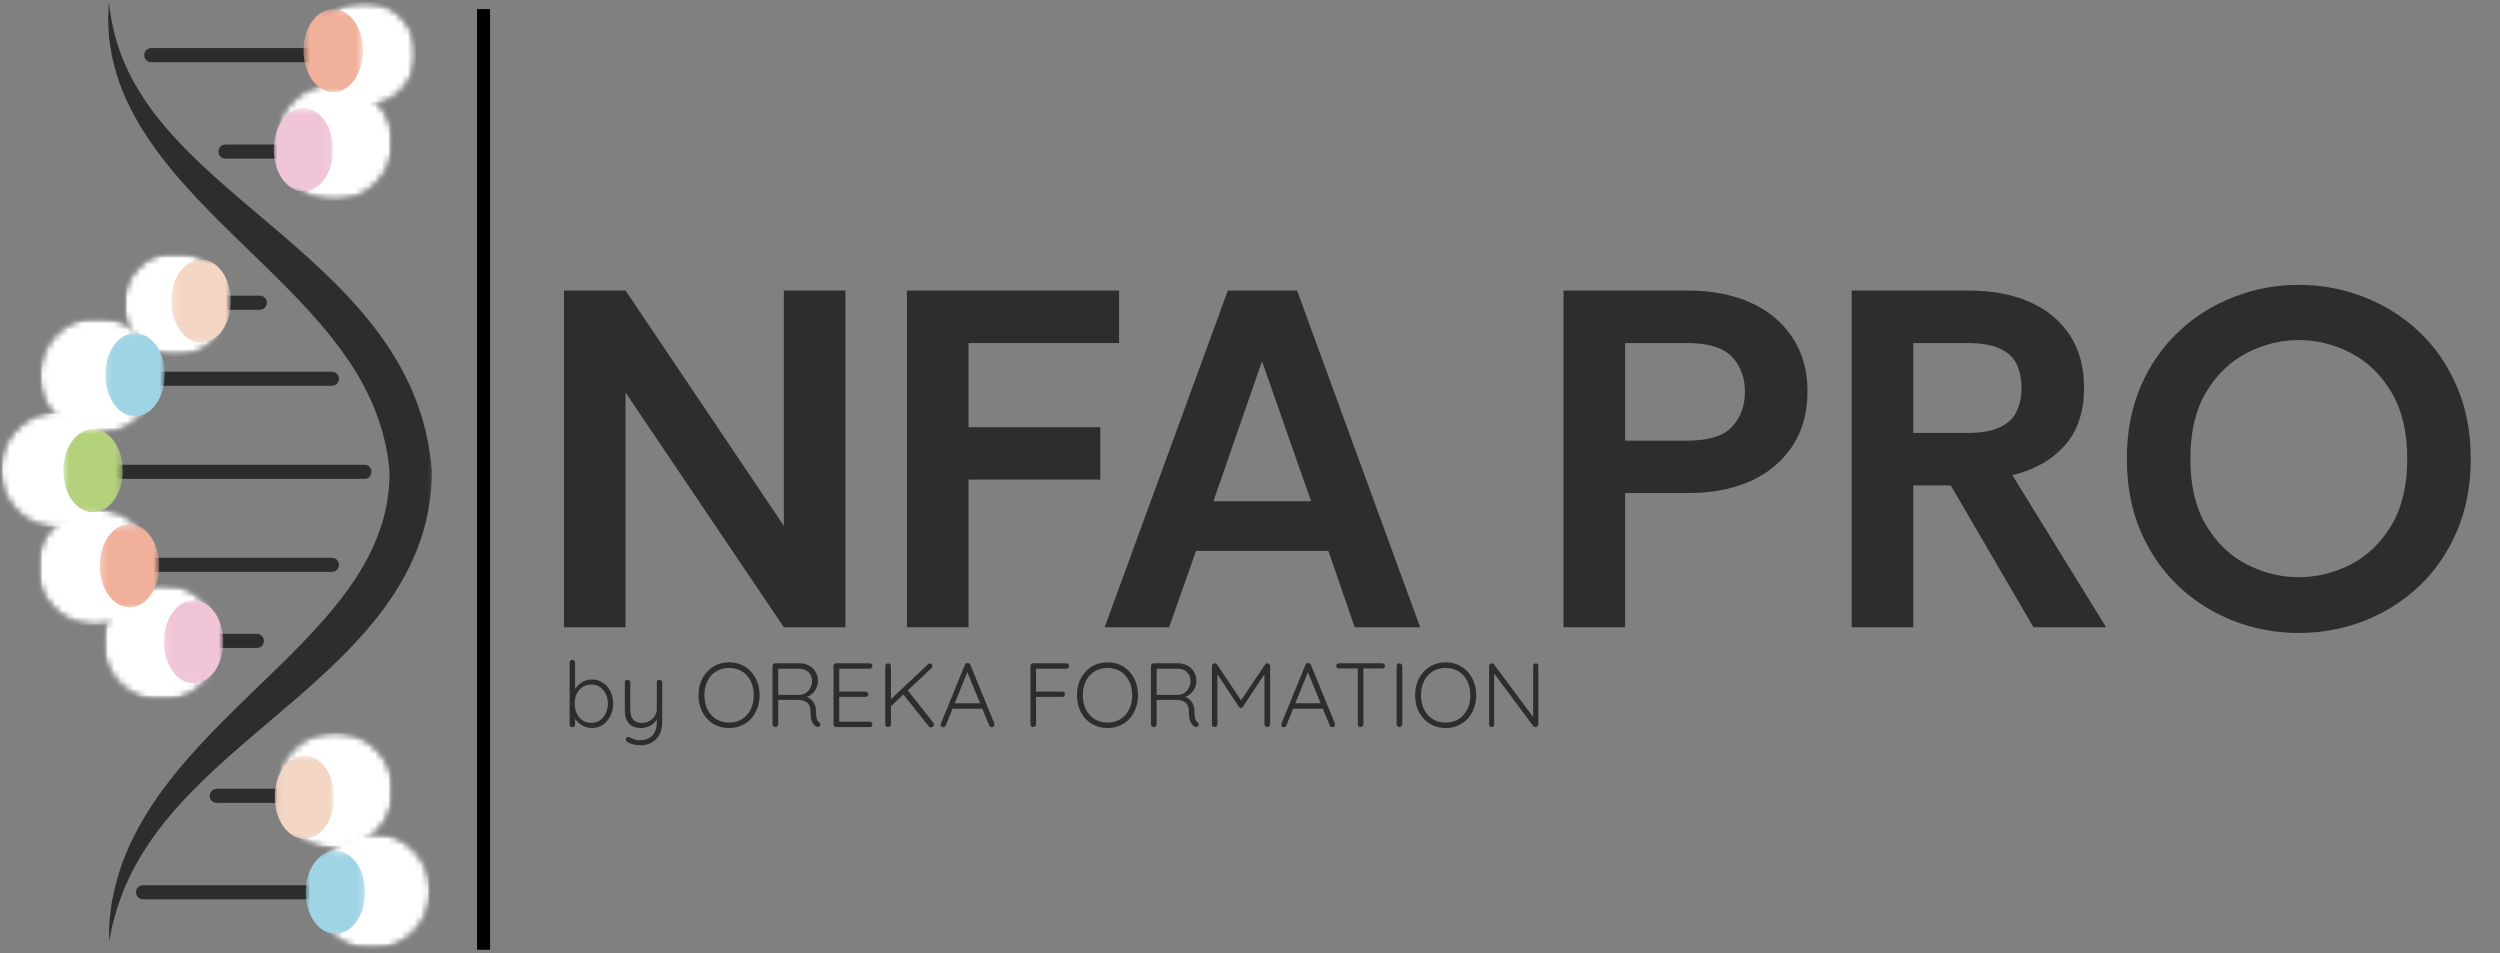 <svg width="383" height="146" viewBox="0 0 383 146" fill="none" xmlns="http://www.w3.org/2000/svg">
<rect x="0" y="0" width="383" height="146" fill="#808080" stroke="none"/>
<mask id="mask0_3_2" style="mask-type:luminance" maskUnits="userSpaceOnUse" x="85" y="97" width="154" height="19">
<path d="M238.667 97H85.333V115.667H238.667V97Z" fill="white"/>
</mask>
<g mask="url(#mask0_3_2)">
<path d="M90.666 104.096C91.291 104.096 91.843 104.258 92.333 104.575C92.833 104.883 93.218 105.315 93.5 105.867C93.791 106.424 93.937 107.065 93.937 107.784C93.937 108.492 93.791 109.133 93.5 109.7C93.218 110.273 92.833 110.721 92.333 111.055C91.843 111.378 91.291 111.534 90.666 111.534C90.343 111.534 90.041 111.482 89.75 111.388C89.458 111.279 89.187 111.138 88.937 110.971C88.698 110.794 88.484 110.591 88.291 110.367C88.109 110.133 87.963 109.878 87.854 109.596L88.104 109.43V110.992C88.104 111.117 88.062 111.221 87.979 111.305C87.906 111.378 87.812 111.409 87.687 111.409C87.562 111.409 87.458 111.378 87.375 111.305C87.302 111.221 87.27 111.117 87.27 110.992V101.492C87.27 101.367 87.302 101.273 87.375 101.2C87.458 101.117 87.562 101.075 87.687 101.075C87.812 101.075 87.906 101.117 87.979 101.2C88.062 101.273 88.104 101.367 88.104 101.492V106.159L87.916 106.055C88 105.763 88.13 105.503 88.312 105.263C88.505 105.029 88.718 104.825 88.958 104.659C89.192 104.482 89.458 104.341 89.75 104.242C90.041 104.148 90.343 104.096 90.666 104.096ZM90.583 104.867C90.083 104.867 89.635 104.992 89.25 105.242C88.875 105.492 88.573 105.841 88.354 106.284C88.145 106.716 88.041 107.216 88.041 107.784C88.041 108.341 88.145 108.846 88.354 109.305C88.573 109.753 88.875 110.107 89.25 110.367C89.635 110.617 90.083 110.742 90.583 110.742C91.083 110.742 91.52 110.617 91.895 110.367C92.27 110.107 92.567 109.753 92.791 109.305C93.01 108.846 93.125 108.341 93.125 107.784C93.125 107.216 93.01 106.716 92.791 106.284C92.567 105.841 92.27 105.492 91.895 105.242C91.52 104.992 91.083 104.867 90.583 104.867Z" fill="#2D2D2D"/>
<path d="M101.036 104.138C101.161 104.138 101.255 104.18 101.328 104.263C101.411 104.346 101.453 104.445 101.453 104.555V110.7C101.453 111.45 101.297 112.081 100.995 112.596C100.703 113.122 100.307 113.518 99.807 113.784C99.307 114.044 98.734 114.18 98.099 114.18C97.693 114.18 97.318 114.128 96.974 114.034C96.641 113.95 96.37 113.836 96.161 113.7C96.047 113.643 95.963 113.565 95.911 113.471C95.854 113.372 95.849 113.273 95.891 113.18C95.932 113.039 96 112.95 96.099 112.909C96.193 112.867 96.297 112.872 96.411 112.93C96.562 113.013 96.786 113.107 97.078 113.221C97.38 113.346 97.724 113.409 98.099 113.409C98.609 113.409 99.057 113.294 99.432 113.075C99.818 112.867 100.109 112.56 100.307 112.159C100.516 111.753 100.62 111.279 100.62 110.721V109.721L100.724 110.055C100.583 110.336 100.38 110.591 100.12 110.825C99.87 111.049 99.578 111.221 99.245 111.346C98.911 111.471 98.562 111.534 98.203 111.534C97.63 111.534 97.161 111.419 96.786 111.2C96.422 110.966 96.151 110.648 95.974 110.242C95.807 109.841 95.724 109.367 95.724 108.825V104.555C95.724 104.445 95.755 104.346 95.828 104.263C95.911 104.18 96.016 104.138 96.141 104.138C96.266 104.138 96.359 104.18 96.432 104.263C96.516 104.346 96.557 104.445 96.557 104.555V108.7C96.557 109.357 96.693 109.862 96.974 110.221C97.266 110.57 97.729 110.742 98.37 110.742C98.771 110.742 99.141 110.654 99.474 110.471C99.807 110.279 100.078 110.029 100.286 109.721C100.505 109.404 100.62 109.065 100.62 108.7V104.555C100.62 104.445 100.651 104.346 100.724 104.263C100.807 104.18 100.911 104.138 101.036 104.138Z" fill="#2D2D2D"/>
<path d="M116.372 106.513C116.372 107.237 116.252 107.904 116.018 108.513C115.794 109.128 115.476 109.659 115.06 110.117C114.643 110.565 114.148 110.909 113.581 111.159C113.008 111.409 112.383 111.534 111.706 111.534C111.023 111.534 110.393 111.409 109.81 111.159C109.237 110.909 108.747 110.565 108.331 110.117C107.914 109.659 107.586 109.128 107.351 108.513C107.127 107.904 107.018 107.237 107.018 106.513C107.018 105.779 107.127 105.107 107.351 104.492C107.586 103.883 107.914 103.357 108.331 102.909C108.747 102.45 109.237 102.096 109.81 101.846C110.393 101.596 111.023 101.471 111.706 101.471C112.383 101.471 113.008 101.596 113.581 101.846C114.148 102.096 114.643 102.45 115.06 102.909C115.476 103.357 115.794 103.883 116.018 104.492C116.252 105.107 116.372 105.779 116.372 106.513ZM115.476 106.513C115.476 105.68 115.315 104.95 114.997 104.325C114.674 103.69 114.232 103.195 113.664 102.846C113.091 102.503 112.44 102.325 111.706 102.325C110.966 102.325 110.31 102.503 109.726 102.846C109.153 103.195 108.711 103.69 108.393 104.325C108.07 104.95 107.914 105.68 107.914 106.513C107.914 107.336 108.07 108.065 108.393 108.7C108.711 109.325 109.153 109.82 109.726 110.18C110.31 110.529 110.966 110.7 111.706 110.7C112.44 110.7 113.091 110.529 113.664 110.18C114.232 109.82 114.674 109.325 114.997 108.7C115.315 108.065 115.476 107.336 115.476 106.513Z" fill="#2D2D2D"/>
<path d="M118.828 111.388C118.688 111.388 118.568 111.346 118.474 111.263C118.391 111.18 118.349 111.086 118.349 110.971V102.034C118.349 101.924 118.391 101.825 118.474 101.742C118.558 101.659 118.651 101.617 118.766 101.617H122.537C123.063 101.617 123.537 101.737 123.953 101.971C124.37 102.195 124.693 102.508 124.933 102.909C125.183 103.299 125.308 103.753 125.308 104.263C125.308 104.669 125.229 105.044 125.078 105.388C124.922 105.737 124.709 106.029 124.433 106.263C124.167 106.503 123.87 106.674 123.537 106.784L123.058 106.638C123.401 106.669 123.724 106.779 124.016 106.971C124.308 107.154 124.542 107.409 124.724 107.742C124.917 108.075 125.016 108.471 125.016 108.93C125.026 109.336 125.047 109.648 125.078 109.867C125.12 110.091 125.167 110.258 125.224 110.367C125.292 110.482 125.375 110.57 125.474 110.638C125.568 110.695 125.63 110.779 125.662 110.888C125.703 110.987 125.693 111.075 125.641 111.159C125.599 111.242 125.542 111.299 125.474 111.325C125.401 111.357 125.328 111.367 125.245 111.367C125.172 111.367 125.104 111.357 125.037 111.325C124.912 111.242 124.776 111.128 124.641 110.971C124.5 110.82 124.38 110.591 124.287 110.284C124.203 109.966 124.162 109.534 124.162 108.992C124.162 108.633 124.104 108.336 123.995 108.096C123.88 107.862 123.729 107.68 123.537 107.555C123.354 107.43 123.151 107.346 122.933 107.305C122.724 107.253 122.521 107.221 122.328 107.221H119.078L119.224 107.013V110.971C119.224 111.086 119.183 111.18 119.099 111.263C119.026 111.346 118.938 111.388 118.828 111.388ZM119.078 106.45H122.578C122.896 106.424 123.193 106.32 123.474 106.138C123.75 105.961 123.974 105.711 124.141 105.388C124.318 105.07 124.412 104.7 124.412 104.284C124.412 103.758 124.229 103.32 123.87 102.971C123.505 102.628 123.042 102.45 122.474 102.45H119.12L119.224 102.242V106.638L119.078 106.45Z" fill="#2D2D2D"/>
<path d="M128.112 101.617H133.237C133.346 101.617 133.445 101.659 133.529 101.742C133.612 101.815 133.654 101.909 133.654 102.034C133.654 102.159 133.612 102.263 133.529 102.346C133.445 102.419 133.346 102.45 133.237 102.45H128.425L128.57 102.2V106.117L128.425 105.95H132.612C132.721 105.95 132.82 105.992 132.904 106.075C132.987 106.159 133.029 106.258 133.029 106.367C133.029 106.492 132.987 106.591 132.904 106.659C132.82 106.732 132.721 106.763 132.612 106.763H128.445L128.57 106.638V110.638L128.508 110.555H133.237C133.346 110.555 133.445 110.607 133.529 110.7C133.612 110.784 133.654 110.883 133.654 110.992C133.654 111.107 133.612 111.2 133.529 111.284C133.445 111.357 133.346 111.388 133.237 111.388H128.112C127.998 111.388 127.904 111.346 127.82 111.263C127.737 111.18 127.695 111.086 127.695 110.971V102.034C127.695 101.924 127.737 101.825 127.82 101.742C127.904 101.659 127.998 101.617 128.112 101.617Z" fill="#2D2D2D"/>
<path d="M142.598 111.45C142.473 111.45 142.369 111.393 142.286 111.284L138.327 106.305L138.973 105.659L142.973 110.7C143.041 110.799 143.077 110.898 143.077 110.992C143.077 111.148 143.02 111.263 142.911 111.346C142.796 111.414 142.692 111.45 142.598 111.45ZM142.452 101.638C142.562 101.638 142.65 101.68 142.723 101.763C142.806 101.846 142.848 101.945 142.848 102.055C142.848 102.169 142.806 102.263 142.723 102.346L136.39 108.284L136.265 107.325L142.14 101.784C142.233 101.69 142.338 101.638 142.452 101.638ZM136.056 111.388C135.916 111.388 135.806 111.346 135.723 111.263C135.65 111.18 135.619 111.075 135.619 110.95V102.055C135.619 101.93 135.661 101.825 135.744 101.742C135.827 101.659 135.931 101.617 136.056 101.617C136.181 101.617 136.286 101.659 136.369 101.742C136.452 101.825 136.494 101.93 136.494 102.055V110.95C136.494 111.075 136.442 111.18 136.348 111.263C136.265 111.346 136.166 111.388 136.056 111.388Z" fill="#2D2D2D"/>
<path d="M148.306 102.7L144.91 111.117C144.868 111.216 144.811 111.294 144.743 111.346C144.686 111.388 144.618 111.409 144.535 111.409C144.394 111.409 144.29 111.378 144.222 111.305C144.165 111.237 144.129 111.148 144.118 111.034C144.118 110.992 144.123 110.94 144.139 110.867L147.826 101.846C147.868 101.753 147.92 101.68 147.993 101.638C148.061 101.596 148.144 101.575 148.243 101.575C148.337 101.575 148.42 101.607 148.493 101.659C148.561 101.7 148.618 101.763 148.66 101.846L152.326 110.825C152.337 110.883 152.347 110.94 152.347 110.992C152.347 111.133 152.306 111.237 152.222 111.305C152.139 111.378 152.04 111.409 151.931 111.409C151.832 111.409 151.748 111.383 151.681 111.325C151.608 111.273 151.561 111.2 151.535 111.117L148.056 102.638L148.306 102.7ZM145.722 108.575L146.076 107.742H150.389L150.556 108.575H145.722Z" fill="#2D2D2D"/>
<path d="M158.306 111.388C158.165 111.388 158.056 111.346 157.973 111.263C157.9 111.18 157.868 111.086 157.868 110.971V102.034C157.868 101.924 157.91 101.825 157.993 101.742C158.077 101.659 158.17 101.617 158.285 101.617H163.368C163.493 101.617 163.587 101.659 163.66 101.742C163.743 101.815 163.785 101.909 163.785 102.034C163.785 102.148 163.743 102.242 163.66 102.325C163.587 102.409 163.493 102.45 163.368 102.45H158.66L158.723 102.367V106.075L158.639 105.95H162.743C162.868 105.95 162.962 105.992 163.035 106.075C163.118 106.148 163.16 106.237 163.16 106.346C163.16 106.471 163.118 106.575 163.035 106.659C162.962 106.732 162.868 106.763 162.743 106.763H158.618L158.723 106.638V110.971C158.723 111.086 158.681 111.18 158.598 111.263C158.514 111.346 158.415 111.388 158.306 111.388Z" fill="#2D2D2D"/>
<path d="M174.347 106.513C174.347 107.237 174.227 107.904 173.992 108.513C173.769 109.128 173.451 109.659 173.034 110.117C172.617 110.565 172.123 110.909 171.555 111.159C170.982 111.409 170.357 111.534 169.68 111.534C168.998 111.534 168.367 111.409 167.784 111.159C167.211 110.909 166.722 110.565 166.305 110.117C165.888 109.659 165.56 109.128 165.326 108.513C165.102 107.904 164.992 107.237 164.992 106.513C164.992 105.779 165.102 105.107 165.326 104.492C165.56 103.883 165.888 103.357 166.305 102.909C166.722 102.45 167.211 102.096 167.784 101.846C168.367 101.596 168.998 101.471 169.68 101.471C170.357 101.471 170.982 101.596 171.555 101.846C172.123 102.096 172.617 102.45 173.034 102.909C173.451 103.357 173.769 103.883 173.992 104.492C174.227 105.107 174.347 105.779 174.347 106.513ZM173.451 106.513C173.451 105.68 173.289 104.95 172.972 104.325C172.649 103.69 172.206 103.195 171.638 102.846C171.065 102.503 170.414 102.325 169.68 102.325C168.94 102.325 168.284 102.503 167.701 102.846C167.128 103.195 166.685 103.69 166.367 104.325C166.045 104.95 165.888 105.68 165.888 106.513C165.888 107.336 166.045 108.065 166.367 108.7C166.685 109.325 167.128 109.82 167.701 110.18C168.284 110.529 168.94 110.7 169.68 110.7C170.414 110.7 171.065 110.529 171.638 110.18C172.206 109.82 172.649 109.325 172.972 108.7C173.289 108.065 173.451 107.336 173.451 106.513Z" fill="#2D2D2D"/>
<path d="M176.803 111.388C176.662 111.388 176.542 111.346 176.449 111.263C176.365 111.18 176.324 111.086 176.324 110.971V102.034C176.324 101.924 176.365 101.825 176.449 101.742C176.532 101.659 176.626 101.617 176.74 101.617H180.511C181.037 101.617 181.511 101.737 181.928 101.971C182.345 102.195 182.667 102.508 182.907 102.909C183.157 103.299 183.282 103.753 183.282 104.263C183.282 104.669 183.204 105.044 183.053 105.388C182.897 105.737 182.683 106.029 182.407 106.263C182.141 106.503 181.845 106.674 181.511 106.784L181.032 106.638C181.376 106.669 181.699 106.779 181.99 106.971C182.282 107.154 182.516 107.409 182.699 107.742C182.891 108.075 182.99 108.471 182.99 108.93C183.001 109.336 183.022 109.648 183.053 109.867C183.095 110.091 183.141 110.258 183.199 110.367C183.266 110.482 183.35 110.57 183.449 110.638C183.542 110.695 183.605 110.779 183.636 110.888C183.678 110.987 183.667 111.075 183.615 111.159C183.574 111.242 183.516 111.299 183.449 111.325C183.376 111.357 183.303 111.367 183.22 111.367C183.147 111.367 183.079 111.357 183.011 111.325C182.886 111.242 182.751 111.128 182.615 110.971C182.475 110.82 182.355 110.591 182.261 110.284C182.178 109.966 182.136 109.534 182.136 108.992C182.136 108.633 182.079 108.336 181.97 108.096C181.855 107.862 181.704 107.68 181.511 107.555C181.329 107.43 181.126 107.346 180.907 107.305C180.699 107.253 180.496 107.221 180.303 107.221H177.053L177.199 107.013V110.971C177.199 111.086 177.157 111.18 177.074 111.263C177.001 111.346 176.912 111.388 176.803 111.388ZM177.053 106.45H180.553C180.871 106.424 181.167 106.32 181.449 106.138C181.725 105.961 181.949 105.711 182.115 105.388C182.292 105.07 182.386 104.7 182.386 104.284C182.386 103.758 182.204 103.32 181.845 102.971C181.48 102.628 181.016 102.45 180.449 102.45H177.095L177.199 102.242V106.638L177.053 106.45Z" fill="#2D2D2D"/>
<path d="M186.087 101.617C186.154 101.617 186.222 101.633 186.295 101.659C186.363 101.69 186.42 101.737 186.462 101.805L190.316 107.575L189.941 107.555L193.816 101.805C193.91 101.669 194.035 101.607 194.191 101.617C194.3 101.617 194.389 101.659 194.462 101.742C194.545 101.815 194.587 101.909 194.587 102.034V110.971C194.587 111.086 194.545 111.18 194.462 111.263C194.378 111.346 194.274 111.388 194.149 111.388C194.024 111.388 193.92 111.346 193.837 111.263C193.753 111.18 193.712 111.086 193.712 110.971V102.888L193.962 102.909L190.42 108.263C190.389 108.32 190.347 108.367 190.295 108.409C190.238 108.44 190.175 108.445 190.107 108.43C190.035 108.445 189.972 108.44 189.92 108.409C189.863 108.367 189.816 108.32 189.774 108.263L186.232 102.867L186.503 102.68V110.971C186.503 111.086 186.462 111.18 186.378 111.263C186.295 111.346 186.191 111.388 186.066 111.388C185.951 111.388 185.857 111.346 185.774 111.263C185.701 111.18 185.67 111.086 185.67 110.971V102.034C185.67 101.924 185.701 101.825 185.774 101.742C185.857 101.659 185.962 101.617 186.087 101.617Z" fill="#2D2D2D"/>
<path d="M200.477 102.7L197.081 111.117C197.04 111.216 196.982 111.294 196.915 111.346C196.857 111.388 196.79 111.409 196.706 111.409C196.566 111.409 196.461 111.378 196.394 111.305C196.336 111.237 196.3 111.148 196.29 111.034C196.29 110.992 196.295 110.94 196.31 110.867L199.998 101.846C200.04 101.753 200.092 101.68 200.165 101.638C200.232 101.596 200.316 101.575 200.415 101.575C200.508 101.575 200.592 101.607 200.665 101.659C200.732 101.7 200.79 101.763 200.831 101.846L204.498 110.825C204.508 110.883 204.519 110.94 204.519 110.992C204.519 111.133 204.477 111.237 204.394 111.305C204.31 111.378 204.211 111.409 204.102 111.409C204.003 111.409 203.92 111.383 203.852 111.325C203.779 111.273 203.732 111.2 203.706 111.117L200.227 102.638L200.477 102.7ZM197.894 108.575L198.248 107.742H202.56L202.727 108.575H197.894Z" fill="#2D2D2D"/>
<path d="M208.43 111.388C208.305 111.388 208.201 111.346 208.117 111.263C208.045 111.18 208.013 111.086 208.013 110.971V102.075H208.867V110.971C208.867 111.086 208.826 111.18 208.742 111.263C208.659 111.346 208.555 111.388 208.43 111.388ZM205.117 102.409C205.003 102.409 204.909 102.378 204.826 102.305C204.742 102.221 204.701 102.128 204.701 102.013C204.701 101.904 204.742 101.815 204.826 101.742C204.909 101.659 205.003 101.617 205.117 101.617H211.763C211.873 101.617 211.972 101.659 212.055 101.742C212.138 101.815 212.18 101.904 212.18 102.013C212.18 102.138 212.138 102.237 212.055 102.305C211.972 102.378 211.873 102.409 211.763 102.409H205.117Z" fill="#2D2D2D"/>
<path d="M214.835 110.95C214.835 111.075 214.783 111.18 214.689 111.263C214.605 111.346 214.507 111.388 214.397 111.388C214.257 111.388 214.147 111.346 214.064 111.263C213.991 111.18 213.96 111.075 213.96 110.95V102.055C213.96 101.93 214.001 101.825 214.085 101.742C214.168 101.659 214.272 101.617 214.397 101.617C214.507 101.617 214.605 101.659 214.689 101.742C214.783 101.825 214.835 101.93 214.835 102.055V110.95Z" fill="#2D2D2D"/>
<path d="M226.155 106.513C226.155 107.237 226.036 107.904 225.801 108.513C225.577 109.128 225.26 109.659 224.843 110.117C224.426 110.565 223.931 110.909 223.364 111.159C222.791 111.409 222.166 111.534 221.489 111.534C220.806 111.534 220.176 111.409 219.593 111.159C219.02 110.909 218.53 110.565 218.114 110.117C217.697 109.659 217.369 109.128 217.135 108.513C216.911 107.904 216.801 107.237 216.801 106.513C216.801 105.779 216.911 105.107 217.135 104.492C217.369 103.883 217.697 103.357 218.114 102.909C218.53 102.45 219.02 102.096 219.593 101.846C220.176 101.596 220.806 101.471 221.489 101.471C222.166 101.471 222.791 101.596 223.364 101.846C223.931 102.096 224.426 102.45 224.843 102.909C225.26 103.357 225.577 103.883 225.801 104.492C226.036 105.107 226.155 105.779 226.155 106.513ZM225.26 106.513C225.26 105.68 225.098 104.95 224.78 104.325C224.457 103.69 224.015 103.195 223.447 102.846C222.874 102.503 222.223 102.325 221.489 102.325C220.749 102.325 220.093 102.503 219.51 102.846C218.937 103.195 218.494 103.69 218.176 104.325C217.853 104.95 217.697 105.68 217.697 106.513C217.697 107.336 217.853 108.065 218.176 108.7C218.494 109.325 218.937 109.82 219.51 110.18C220.093 110.529 220.749 110.7 221.489 110.7C222.223 110.7 222.874 110.529 223.447 110.18C224.015 109.82 224.457 109.325 224.78 108.7C225.098 108.065 225.26 107.336 225.26 106.513Z" fill="#2D2D2D"/>
<path d="M235.278 101.617C235.403 101.617 235.497 101.659 235.57 101.742C235.638 101.815 235.674 101.904 235.674 102.013V110.95C235.674 111.091 235.622 111.2 235.528 111.284C235.445 111.357 235.346 111.388 235.237 111.388C235.179 111.388 235.117 111.383 235.049 111.367C234.992 111.341 234.945 111.299 234.903 111.242L228.674 102.867L228.903 102.742V111.013C228.903 111.112 228.867 111.2 228.799 111.284C228.726 111.357 228.638 111.388 228.528 111.388C228.403 111.388 228.304 111.357 228.237 111.284C228.164 111.2 228.132 111.112 228.132 111.013V102.034C228.132 101.898 228.174 101.794 228.257 101.721C228.341 101.654 228.429 101.617 228.528 101.617C228.58 101.617 228.643 101.633 228.716 101.659C228.784 101.674 228.83 101.711 228.862 101.763L235.028 110.055L234.882 110.305V102.013C234.882 101.904 234.924 101.815 235.007 101.742C235.091 101.659 235.179 101.617 235.278 101.617Z" fill="#2D2D2D"/>
</g>
<path d="M74.078 145.505V1.391" stroke="black" stroke-width="2"/>
<mask id="mask1_3_2" style="mask-type:luminance" maskUnits="userSpaceOnUse" x="81" y="22" width="302" height="99">
<path d="M382.667 22.333H81.333V121H382.667V22.333Z" fill="white"/>
</mask>
<g mask="url(#mask1_3_2)">
<path d="M86.398 96.096V44.513H95.835L120.085 80.554V44.513H129.523V96.096H120.085L95.835 60.138V96.096H86.398Z" fill="#2D2D2D"/>
<path d="M138.941 96.096V44.513H171.441V52.554H148.378V65.45H168.566V73.471H148.378V96.096H138.941Z" fill="#2D2D2D"/>
<path d="M169.232 96.096L188.107 44.513H198.712L217.566 96.096H207.545L203.503 84.388H183.232L179.107 96.096H169.232ZM185.899 76.783H200.857L193.337 55.346L185.899 76.783Z" fill="#2D2D2D"/>
<path d="M239.532 96.096V44.513H258.615C262.209 44.513 265.37 45.117 268.094 46.325C270.813 47.523 272.959 49.278 274.532 51.596C276.115 53.903 276.907 56.7 276.907 59.992C276.907 63.283 276.115 66.096 274.532 68.429C272.959 70.763 270.813 72.533 268.094 73.742C265.37 74.94 262.209 75.533 258.615 75.533H248.969V96.096H239.532ZM248.969 67.513H258.407C261.698 67.513 264.001 66.815 265.323 65.408C266.657 64.007 267.323 62.2 267.323 59.992C267.323 57.825 266.657 56.049 265.323 54.658C264.001 53.257 261.698 52.554 258.407 52.554H248.969V67.513Z" fill="#2D2D2D"/>
<path d="M283.674 96.096V44.513H301.591C305.174 44.513 308.278 45.091 310.903 46.242C313.538 47.398 315.596 49.086 317.07 51.304C318.538 53.513 319.278 56.216 319.278 59.408C319.278 63.091 318.288 66.033 316.32 68.242C314.361 70.45 311.684 71.971 308.299 72.804L322.653 96.096H311.528L298.861 74.367H293.111V96.096H283.674ZM293.111 66.325H301.361C303.57 66.325 305.278 66.023 306.486 65.408C307.695 64.799 308.528 63.981 308.986 62.95C309.455 61.908 309.695 60.731 309.695 59.408C309.695 58.075 309.455 56.898 308.986 55.867C308.528 54.841 307.695 54.033 306.486 53.45C305.278 52.856 303.57 52.554 301.361 52.554H293.111V66.325Z" fill="#2D2D2D"/>
<path d="M352.146 96.971C348.698 96.971 345.396 96.356 342.23 95.138C339.063 93.919 336.25 92.153 333.792 89.846C331.334 87.528 329.386 84.721 327.959 81.429C326.542 78.138 325.834 74.429 325.834 70.304C325.834 66.179 326.542 62.471 327.959 59.179C329.386 55.888 331.334 53.091 333.792 50.783C336.25 48.481 339.063 46.716 342.23 45.492C345.396 44.257 348.698 43.638 352.146 43.638C355.631 43.638 358.959 44.257 362.125 45.492C365.292 46.716 368.105 48.481 370.563 50.783C373.021 53.091 374.959 55.888 376.375 59.179C377.802 62.471 378.521 66.179 378.521 70.304C378.521 74.429 377.802 78.138 376.375 81.429C374.959 84.721 373.021 87.528 370.563 89.846C368.105 92.153 365.292 93.919 362.125 95.138C358.959 96.356 355.631 96.971 352.146 96.971ZM352.146 88.429C354.896 88.429 357.547 87.783 360.105 86.492C362.657 85.19 364.74 83.19 366.355 80.492C367.98 77.783 368.792 74.388 368.792 70.304C368.792 66.179 367.98 62.773 366.355 60.075C364.74 57.367 362.657 55.361 360.105 54.054C357.547 52.752 354.896 52.096 352.146 52.096C349.438 52.096 346.802 52.752 344.25 54.054C341.693 55.361 339.605 57.367 337.98 60.075C336.365 62.773 335.563 66.179 335.563 70.304C335.563 74.388 336.365 77.783 337.98 80.492C339.605 83.19 341.693 85.19 344.25 86.492C346.802 87.783 349.438 88.429 352.146 88.429Z" fill="#2D2D2D"/>
</g>
<mask id="mask2_3_2" style="mask-type:luminance" maskUnits="userSpaceOnUse" x="16" y="0" width="51" height="145">
<path d="M16 0.224H66.651V144.224H16V0.224Z" fill="white"/>
</mask>
<g mask="url(#mask2_3_2)">
<path d="M16.682 144.333C16.698 143.411 16.719 142.49 16.745 141.557C16.812 140.63 16.943 139.708 17.042 138.776C17.177 137.854 17.411 136.948 17.594 136.021C17.802 135.104 18.109 134.214 18.365 133.307C19.536 129.708 21.318 126.318 23.406 123.161C27.625 116.844 33.021 111.531 38.286 106.411C43.557 101.286 48.885 96.328 53 90.74C55.042 87.948 56.776 85.021 57.927 81.917C59.109 78.812 59.698 75.604 59.677 72.281L59.688 72.51C59.24 65.818 56.552 59.495 52.458 53.891C48.396 48.24 43.156 43.234 37.896 38.12C35.255 35.568 32.594 32.979 30.036 30.25C27.479 27.516 25.026 24.635 22.891 21.5C20.766 18.365 18.958 14.958 17.854 11.328C17.578 10.417 17.38 9.49 17.146 8.583C16.974 7.651 16.844 6.719 16.703 5.797L16.557 3C16.588 2.068 16.635 1.141 16.682 0.224C17.036 3.901 17.99 7.448 19.531 10.682C21.073 13.917 23.104 16.87 25.427 19.573C30.083 25 35.714 29.578 41.318 34.349C44.125 36.729 46.948 39.156 49.667 41.76C52.396 44.354 55.016 47.146 57.391 50.219C59.76 53.286 61.823 56.693 63.37 60.38C64.911 64.12 65.838 68.01 66.146 72.047C66.151 72.12 66.156 72.193 66.156 72.26V72.276C66.151 76.333 65.385 80.438 63.891 84.203C62.396 87.969 60.292 91.391 57.885 94.448C55.479 97.5 52.818 100.255 50.068 102.818C47.328 105.396 44.495 107.792 41.698 110.172C36.104 114.922 30.552 119.568 25.948 125.057C23.646 127.792 21.625 130.76 20.021 133.979C19.661 134.797 19.24 135.604 18.911 136.448C18.609 137.292 18.266 138.135 17.995 139C17.75 139.875 17.469 140.745 17.245 141.635C17.068 142.526 16.88 143.427 16.682 144.333Z" fill="#2D2D2D"/>
</g>
<path d="M54.422 130.099C53.667 130.099 52.938 130.234 52.234 130.51C51.536 130.786 50.906 131.177 50.349 131.688C49.797 132.198 49.354 132.792 49.021 133.469C48.693 134.151 48.495 134.865 48.432 135.615H21.917C21.62 135.615 21.37 135.719 21.156 135.932C20.948 136.141 20.844 136.396 20.844 136.693C20.844 136.99 20.948 137.245 21.156 137.458C21.37 137.667 21.62 137.771 21.917 137.776H48.641C48.849 138.495 49.177 139.151 49.63 139.75C50.083 140.344 50.63 140.839 51.271 141.229C51.906 141.625 52.594 141.891 53.328 142.026C54.068 142.161 54.802 142.156 55.536 142.021C56.276 141.88 56.958 141.615 57.594 141.219C58.234 140.823 58.776 140.323 59.224 139.729C59.677 139.13 60.005 138.469 60.208 137.75C60.411 137.026 60.479 136.297 60.406 135.547C60.339 134.802 60.135 134.094 59.802 133.427C59.469 132.755 59.026 132.167 58.469 131.661C57.917 131.161 57.292 130.771 56.594 130.5C55.896 130.229 55.172 130.099 54.422 130.099Z" fill="#2D2D2D"/>
<path d="M49.182 17.208C48.479 17.208 47.797 17.328 47.135 17.573C46.474 17.812 45.875 18.156 45.333 18.609C44.797 19.057 44.349 19.589 43.995 20.193C43.641 20.802 43.396 21.453 43.271 22.146H34.542C34.245 22.146 33.99 22.25 33.781 22.458C33.568 22.672 33.464 22.927 33.464 23.224C33.464 23.521 33.568 23.776 33.781 23.99C33.99 24.198 34.245 24.302 34.542 24.302H43.271C43.406 25.057 43.682 25.76 44.089 26.412C44.495 27.057 45.005 27.609 45.62 28.068C46.24 28.521 46.917 28.844 47.656 29.037C48.401 29.234 49.151 29.287 49.911 29.193C50.672 29.099 51.385 28.87 52.062 28.505C52.734 28.141 53.318 27.662 53.807 27.073C54.297 26.484 54.661 25.828 54.901 25.099C55.141 24.37 55.234 23.625 55.188 22.859C55.141 22.094 54.958 21.365 54.63 20.672C54.307 19.979 53.865 19.37 53.307 18.844C52.75 18.318 52.115 17.912 51.401 17.63C50.688 17.349 49.948 17.208 49.182 17.208Z" fill="#2D2D2D"/>
<path d="M27.594 52.391C28.297 52.391 28.979 52.271 29.641 52.031C30.302 51.792 30.901 51.443 31.443 50.995C31.979 50.542 32.427 50.016 32.781 49.406C33.135 48.797 33.38 48.146 33.505 47.458H39.802C40.099 47.458 40.354 47.349 40.568 47.141C40.776 46.927 40.885 46.672 40.885 46.375C40.885 46.078 40.776 45.823 40.568 45.615C40.354 45.401 40.099 45.297 39.802 45.297H33.505C33.365 44.542 33.094 43.839 32.688 43.193C32.281 42.542 31.771 41.99 31.156 41.536C30.537 41.083 29.859 40.755 29.115 40.562C28.375 40.37 27.625 40.318 26.865 40.406C26.104 40.5 25.385 40.729 24.713 41.099C24.042 41.464 23.458 41.943 22.969 42.531C22.479 43.12 22.115 43.776 21.875 44.505C21.635 45.229 21.542 45.979 21.588 46.745C21.63 47.505 21.818 48.234 22.146 48.932C22.469 49.625 22.912 50.234 23.469 50.76C24.026 51.281 24.662 51.688 25.375 51.969C26.088 52.25 26.823 52.391 27.594 52.391Z" fill="#2D2D2D"/>
<path d="M17.521 64.047C18.224 64.042 18.906 63.922 19.568 63.682C20.229 63.443 20.833 63.099 21.37 62.646C21.912 62.193 22.359 61.667 22.713 61.057C23.068 60.453 23.307 59.802 23.438 59.109H50.849C51.151 59.109 51.401 59.005 51.615 58.792C51.823 58.583 51.932 58.328 51.932 58.031C51.932 57.729 51.823 57.474 51.615 57.266C51.401 57.057 51.151 56.948 50.849 56.948H23.438C23.297 56.198 23.026 55.495 22.62 54.844C22.213 54.193 21.703 53.641 21.083 53.188C20.469 52.734 19.792 52.411 19.047 52.214C18.307 52.021 17.557 51.969 16.797 52.062C16.037 52.156 15.318 52.385 14.646 52.75C13.974 53.115 13.391 53.594 12.901 54.182C12.412 54.771 12.047 55.427 11.807 56.156C11.568 56.885 11.469 57.63 11.516 58.396C11.562 59.161 11.75 59.891 12.073 60.583C12.401 61.276 12.844 61.885 13.401 62.411C13.958 62.938 14.594 63.339 15.307 63.625C16.016 63.906 16.755 64.047 17.521 64.047Z" fill="#2D2D2D"/>
<mask id="mask3_3_2" style="mask-type:luminance" maskUnits="userSpaceOnUse" x="5" y="65" width="53" height="14">
<path d="M5.651 65H57.333V78.333H5.651V65Z" fill="white"/>
</mask>
<g mask="url(#mask3_3_2)">
<path d="M17.599 73.359H55.865C56.161 73.359 56.417 73.255 56.63 73.042C56.839 72.833 56.943 72.578 56.943 72.281C56.943 71.979 56.839 71.729 56.63 71.516C56.417 71.307 56.161 71.198 55.865 71.198H17.599C17.51 70.708 17.359 70.24 17.156 69.787C16.948 69.333 16.693 68.912 16.38 68.526C16.068 68.135 15.719 67.792 15.323 67.49C14.927 67.188 14.5 66.943 14.042 66.745C13.583 66.552 13.109 66.417 12.62 66.339C12.125 66.26 11.635 66.245 11.135 66.287C10.641 66.333 10.161 66.438 9.693 66.604C9.219 66.766 8.781 66.984 8.365 67.26C7.948 67.531 7.573 67.854 7.24 68.224C6.901 68.589 6.615 68.99 6.38 69.427C6.146 69.87 5.969 70.328 5.844 70.812C5.724 71.292 5.661 71.781 5.661 72.281C5.661 72.776 5.724 73.266 5.844 73.75C5.969 74.229 6.146 74.693 6.38 75.13C6.615 75.568 6.901 75.969 7.24 76.339C7.573 76.703 7.948 77.026 8.365 77.302C8.781 77.573 9.219 77.792 9.693 77.958C10.161 78.12 10.641 78.229 11.135 78.271C11.635 78.318 12.125 78.302 12.62 78.224C13.109 78.146 13.583 78.01 14.042 77.812C14.5 77.62 14.927 77.37 15.323 77.068C15.719 76.766 16.068 76.422 16.38 76.037C16.693 75.646 16.948 75.224 17.156 74.771C17.359 74.318 17.51 73.849 17.599 73.359Z" fill="#2D2D2D"/>
</g>
<path d="M23.438 87.609H50.849C51.151 87.609 51.401 87.505 51.615 87.292C51.823 87.083 51.932 86.828 51.932 86.531C51.932 86.234 51.823 85.979 51.615 85.766C51.401 85.557 51.151 85.448 50.849 85.448H23.438C23.349 84.964 23.198 84.49 22.995 84.037C22.787 83.583 22.531 83.167 22.219 82.776C21.906 82.385 21.557 82.042 21.162 81.74C20.766 81.443 20.338 81.193 19.88 80.995C19.422 80.802 18.948 80.667 18.458 80.589C17.963 80.51 17.469 80.495 16.974 80.537C16.479 80.583 16 80.688 15.531 80.854C15.057 81.016 14.62 81.234 14.203 81.51C13.787 81.787 13.412 82.104 13.078 82.474C12.74 82.839 12.458 83.245 12.219 83.682C11.984 84.12 11.807 84.578 11.682 85.062C11.562 85.542 11.5 86.031 11.5 86.531C11.5 87.026 11.562 87.516 11.682 88C11.807 88.479 11.984 88.943 12.219 89.38C12.458 89.818 12.74 90.219 13.078 90.589C13.412 90.953 13.787 91.276 14.203 91.552C14.62 91.823 15.057 92.042 15.531 92.208C16 92.37 16.479 92.474 16.974 92.521C17.469 92.568 17.963 92.552 18.458 92.474C18.948 92.396 19.422 92.26 19.88 92.062C20.338 91.87 20.766 91.62 21.162 91.318C21.557 91.016 21.906 90.672 22.219 90.287C22.531 89.896 22.787 89.474 22.995 89.021C23.198 88.568 23.349 88.099 23.438 87.609Z" fill="#2D2D2D"/>
<path d="M23.193 9.526H48.505C48.594 10.016 48.745 10.484 48.948 10.938C49.156 11.391 49.411 11.812 49.724 12.203C50.031 12.589 50.385 12.932 50.781 13.234C51.177 13.537 51.604 13.787 52.062 13.979C52.521 14.177 52.995 14.312 53.484 14.391C53.979 14.469 54.469 14.484 54.969 14.438C55.464 14.396 55.943 14.287 56.411 14.125C56.88 13.958 57.323 13.74 57.74 13.469C58.156 13.193 58.531 12.87 58.865 12.505C59.203 12.135 59.484 11.734 59.724 11.297C59.958 10.859 60.135 10.401 60.26 9.917C60.38 9.432 60.443 8.943 60.443 8.448C60.443 7.948 60.38 7.458 60.26 6.979C60.135 6.495 59.958 6.036 59.724 5.599C59.484 5.156 59.203 4.755 58.865 4.391C58.531 4.021 58.156 3.703 57.74 3.427C57.323 3.151 56.885 2.932 56.411 2.771C55.943 2.604 55.464 2.5 54.969 2.453C54.469 2.411 53.979 2.427 53.484 2.505C52.995 2.583 52.521 2.719 52.062 2.911C51.604 3.109 51.177 3.354 50.781 3.656C50.385 3.958 50.031 4.302 49.724 4.693C49.411 5.078 49.156 5.5 48.948 5.953C48.745 6.406 48.594 6.88 48.505 7.365H23.193C22.891 7.359 22.63 7.464 22.417 7.672C22.198 7.885 22.088 8.146 22.088 8.448C22.088 8.75 22.198 9.005 22.417 9.219C22.63 9.432 22.891 9.531 23.193 9.526Z" fill="#2D2D2D"/>
<path d="M33.208 122.995H43.406C43.542 123.474 43.74 123.927 43.99 124.359C44.24 124.786 44.536 125.182 44.885 125.536C45.229 125.891 45.615 126.198 46.042 126.458C46.464 126.719 46.911 126.927 47.385 127.073C47.859 127.224 48.349 127.313 48.844 127.339C49.339 127.37 49.833 127.333 50.318 127.24C50.807 127.146 51.276 126.995 51.729 126.786C52.177 126.578 52.599 126.313 52.984 126C53.37 125.688 53.708 125.333 54.005 124.932C54.302 124.536 54.547 124.104 54.74 123.646C54.932 123.188 55.062 122.714 55.135 122.219C55.208 121.729 55.224 121.234 55.172 120.74C55.125 120.245 55.016 119.766 54.849 119.297C54.677 118.828 54.458 118.391 54.177 117.979C53.901 117.563 53.578 117.193 53.208 116.859C52.839 116.526 52.432 116.245 51.995 116.016C51.552 115.781 51.094 115.609 50.609 115.49C50.125 115.37 49.635 115.318 49.141 115.318C48.641 115.323 48.151 115.385 47.672 115.51C47.193 115.641 46.734 115.823 46.297 116.057C45.859 116.297 45.458 116.589 45.094 116.927C44.729 117.26 44.411 117.641 44.146 118.057C43.875 118.474 43.656 118.917 43.495 119.391C43.333 119.859 43.234 120.344 43.193 120.839H33.208C32.911 120.839 32.656 120.943 32.443 121.151C32.234 121.365 32.125 121.62 32.125 121.917C32.125 122.214 32.234 122.469 32.443 122.682C32.656 122.891 32.911 122.995 33.208 122.995Z" fill="#2D2D2D"/>
<path d="M39.318 99.26C39.625 99.271 39.885 99.167 40.099 98.953C40.318 98.745 40.427 98.484 40.427 98.182C40.427 97.88 40.318 97.62 40.099 97.412C39.885 97.198 39.625 97.094 39.318 97.104H33.505C33.417 96.615 33.271 96.141 33.062 95.688C32.859 95.24 32.599 94.818 32.286 94.427C31.979 94.042 31.625 93.693 31.229 93.396C30.833 93.094 30.406 92.844 29.948 92.651C29.49 92.453 29.016 92.318 28.526 92.24C28.036 92.162 27.542 92.146 27.047 92.193C26.552 92.234 26.068 92.339 25.599 92.505C25.13 92.667 24.688 92.891 24.271 93.162C23.854 93.438 23.479 93.755 23.146 94.125C22.812 94.49 22.526 94.896 22.286 95.333C22.052 95.771 21.875 96.229 21.755 96.714C21.63 97.198 21.573 97.688 21.573 98.182C21.573 98.682 21.63 99.172 21.755 99.651C21.875 100.135 22.052 100.594 22.286 101.031C22.526 101.469 22.812 101.875 23.146 102.24C23.479 102.609 23.854 102.927 24.271 103.203C24.688 103.479 25.13 103.698 25.599 103.859C26.068 104.026 26.552 104.13 27.047 104.177C27.542 104.219 28.036 104.203 28.526 104.125C29.016 104.047 29.49 103.911 29.948 103.719C30.406 103.521 30.833 103.271 31.229 102.974C31.625 102.672 31.979 102.328 32.286 101.938C32.599 101.547 32.859 101.13 33.062 100.677C33.271 100.224 33.417 99.75 33.505 99.26H39.318Z" fill="#2D2D2D"/>
<mask id="mask4_3_2" style="mask-type:luminance" maskUnits="userSpaceOnUse" x="47" y="0" width="17" height="17">
<path d="M47.75 0.224H63.802V16.276H47.75V0.224Z" fill="white"/>
</mask>
<g mask="url(#mask4_3_2)">
<mask id="mask5_3_2" style="mask-type:luminance" maskUnits="userSpaceOnUse" x="47" y="0" width="17" height="17">
<path d="M55.776 0.224C51.344 0.224 47.75 3.818 47.75 8.25C47.75 12.682 51.344 16.276 55.776 16.276C60.208 16.276 63.802 12.682 63.802 8.25C63.802 3.818 60.208 0.224 55.776 0.224Z" fill="white"/>
</mask>
<g mask="url(#mask5_3_2)">
<mask id="mask6_3_2" style="mask-type:luminance" maskUnits="userSpaceOnUse" x="46" y="-1" width="18" height="18">
<path d="M64 -0.333H46.667V17H64V-0.333Z" fill="white"/>
</mask>
<g mask="url(#mask6_3_2)">
<mask id="mask7_3_2" style="mask-type:luminance" maskUnits="userSpaceOnUse" x="47" y="0" width="17" height="17">
<path d="M47.75 0.224H63.802V16.276H47.75V0.224Z" fill="white"/>
</mask>
<g mask="url(#mask7_3_2)">
<mask id="mask8_3_2" style="mask-type:luminance" maskUnits="userSpaceOnUse" x="47" y="0" width="17" height="17">
<path d="M55.776 0.224C51.344 0.224 47.75 3.818 47.75 8.25C47.75 12.682 51.344 16.276 55.776 16.276C60.208 16.276 63.802 12.682 63.802 8.25C63.802 3.818 60.208 0.224 55.776 0.224Z" fill="white"/>
</mask>
<g mask="url(#mask8_3_2)">
<path d="M47.75 0.224H63.802V16.276H47.75V0.224Z" fill="white"/>
</g>
</g>
</g>
</g>
</g>
<mask id="mask9_3_2" style="mask-type:luminance" maskUnits="userSpaceOnUse" x="42" y="12" width="19" height="19">
<path d="M42.24 12.812H60.234V30.807H42.24V12.812Z" fill="white"/>
</mask>
<g mask="url(#mask9_3_2)">
<mask id="mask10_3_2" style="mask-type:luminance" maskUnits="userSpaceOnUse" x="42" y="12" width="19" height="19">
<path d="M51.24 12.812C46.266 12.812 42.24 16.838 42.24 21.807C42.24 26.781 46.266 30.807 51.24 30.807C56.208 30.807 60.234 26.781 60.234 21.807C60.234 16.838 56.208 12.812 51.24 12.812Z" fill="white"/>
</mask>
<g mask="url(#mask10_3_2)">
<mask id="mask11_3_2" style="mask-type:luminance" maskUnits="userSpaceOnUse" x="41" y="11" width="21" height="21">
<path d="M61.333 11.667H41.333V31.667H61.333V11.667Z" fill="white"/>
</mask>
<g mask="url(#mask11_3_2)">
<mask id="mask12_3_2" style="mask-type:luminance" maskUnits="userSpaceOnUse" x="42" y="12" width="19" height="19">
<path d="M42.24 12.812H60.234V30.807H42.24V12.812Z" fill="white"/>
</mask>
<g mask="url(#mask12_3_2)">
<mask id="mask13_3_2" style="mask-type:luminance" maskUnits="userSpaceOnUse" x="42" y="12" width="19" height="19">
<path d="M51.24 12.812C46.266 12.812 42.24 16.838 42.24 21.807C42.24 26.781 46.266 30.807 51.24 30.807C56.208 30.807 60.234 26.781 60.234 21.807C60.234 16.838 56.208 12.812 51.24 12.812Z" fill="white"/>
</mask>
<g mask="url(#mask13_3_2)">
<path d="M42.24 12.812H60.234V30.807H42.24V12.812Z" fill="white"/>
</g>
</g>
</g>
</g>
</g>
<mask id="mask14_3_2" style="mask-type:luminance" maskUnits="userSpaceOnUse" x="18" y="38" width="17" height="17">
<path d="M18.891 38.578H34.943V54.63H18.891V38.578Z" fill="white"/>
</mask>
<g mask="url(#mask14_3_2)">
<mask id="mask15_3_2" style="mask-type:luminance" maskUnits="userSpaceOnUse" x="18" y="38" width="17" height="17">
<path d="M26.917 38.578C22.484 38.578 18.891 42.172 18.891 46.604C18.891 51.036 22.484 54.63 26.917 54.63C31.349 54.63 34.943 51.036 34.943 46.604C34.943 42.172 31.349 38.578 26.917 38.578Z" fill="white"/>
</mask>
<g mask="url(#mask15_3_2)">
<mask id="mask16_3_2" style="mask-type:luminance" maskUnits="userSpaceOnUse" x="18" y="38" width="18" height="18">
<path d="M36 38.333H18.667V55.667H36V38.333Z" fill="white"/>
</mask>
<g mask="url(#mask16_3_2)">
<mask id="mask17_3_2" style="mask-type:luminance" maskUnits="userSpaceOnUse" x="18" y="38" width="17" height="17">
<path d="M18.891 38.578H34.943V54.63H18.891V38.578Z" fill="white"/>
</mask>
<g mask="url(#mask17_3_2)">
<mask id="mask18_3_2" style="mask-type:luminance" maskUnits="userSpaceOnUse" x="18" y="38" width="17" height="17">
<path d="M26.917 38.578C22.484 38.578 18.891 42.172 18.891 46.604C18.891 51.036 22.484 54.63 26.917 54.63C31.349 54.63 34.943 51.036 34.943 46.604C34.943 42.172 31.349 38.578 26.917 38.578Z" fill="white"/>
</mask>
<g mask="url(#mask18_3_2)">
<path d="M18.891 38.578H34.943V54.63H18.891V38.578Z" fill="white"/>
</g>
</g>
</g>
</g>
</g>
<mask id="mask19_3_2" style="mask-type:luminance" maskUnits="userSpaceOnUse" x="6" y="48" width="18" height="19">
<path d="M6 48.547H23.995V66.547H6V48.547Z" fill="white"/>
</mask>
<g mask="url(#mask19_3_2)">
<mask id="mask20_3_2" style="mask-type:luminance" maskUnits="userSpaceOnUse" x="6" y="48" width="18" height="19">
<path d="M15 48.547C10.026 48.547 6 52.578 6 57.547C6 62.516 10.026 66.547 15 66.547C19.969 66.547 23.995 62.516 23.995 57.547C23.995 52.578 19.969 48.547 15 48.547Z" fill="white"/>
</mask>
<g mask="url(#mask20_3_2)">
<mask id="mask21_3_2" style="mask-type:luminance" maskUnits="userSpaceOnUse" x="5" y="47" width="19" height="21">
<path d="M24 47.667H5.333V67.667H24V47.667Z" fill="white"/>
</mask>
<g mask="url(#mask21_3_2)">
<mask id="mask22_3_2" style="mask-type:luminance" maskUnits="userSpaceOnUse" x="6" y="48" width="18" height="19">
<path d="M6 48.547H23.995V66.547H6V48.547Z" fill="white"/>
</mask>
<g mask="url(#mask22_3_2)">
<mask id="mask23_3_2" style="mask-type:luminance" maskUnits="userSpaceOnUse" x="6" y="48" width="18" height="19">
<path d="M15 48.547C10.026 48.547 6 52.578 6 57.547C6 62.516 10.026 66.547 15 66.547C19.969 66.547 23.995 62.516 23.995 57.547C23.995 52.578 19.969 48.547 15 48.547Z" fill="white"/>
</mask>
<g mask="url(#mask23_3_2)">
<path d="M6 48.547H23.995V66.547H6V48.547Z" fill="white"/>
</g>
</g>
</g>
</g>
</g>
<mask id="mask24_3_2" style="mask-type:luminance" maskUnits="userSpaceOnUse" x="0" y="62" width="18" height="19">
<path d="M0 62.979H17.995V80.974H0V62.979Z" fill="white"/>
</mask>
<g mask="url(#mask24_3_2)">
<mask id="mask25_3_2" style="mask-type:luminance" maskUnits="userSpaceOnUse" x="0" y="62" width="18" height="19">
<path d="M9 62.979C4.031 62.979 0 67.01 0 71.979C0 76.948 4.031 80.974 9 80.974C13.969 80.974 17.995 76.948 17.995 71.979C17.995 67.01 13.969 62.979 9 62.979Z" fill="white"/>
</mask>
<g mask="url(#mask25_3_2)">
<mask id="mask26_3_2" style="mask-type:luminance" maskUnits="userSpaceOnUse" x="0" y="62" width="19" height="19">
<path d="M18.667 62.333H0V81H18.667V62.333Z" fill="white"/>
</mask>
<g mask="url(#mask26_3_2)">
<mask id="mask27_3_2" style="mask-type:luminance" maskUnits="userSpaceOnUse" x="0" y="62" width="18" height="19">
<path d="M0 62.979H17.995V80.974H0V62.979Z" fill="white"/>
</mask>
<g mask="url(#mask27_3_2)">
<mask id="mask28_3_2" style="mask-type:luminance" maskUnits="userSpaceOnUse" x="0" y="62" width="18" height="19">
<path d="M9 62.979C4.031 62.979 0 67.01 0 71.979C0 76.948 4.031 80.974 9 80.974C13.969 80.974 17.995 76.948 17.995 71.979C17.995 67.01 13.969 62.979 9 62.979Z" fill="white"/>
</mask>
<g mask="url(#mask28_3_2)">
<path d="M0 62.979H17.995V80.974H0V62.979Z" fill="white"/>
</g>
</g>
</g>
</g>
</g>
<mask id="mask29_3_2" style="mask-type:luminance" maskUnits="userSpaceOnUse" x="5" y="77" width="19" height="19">
<path d="M5.677 77.896H23.672V95.891H5.677V77.896Z" fill="white"/>
</mask>
<g mask="url(#mask29_3_2)">
<mask id="mask30_3_2" style="mask-type:luminance" maskUnits="userSpaceOnUse" x="5" y="77" width="19" height="19">
<path d="M14.672 77.896C9.703 77.896 5.677 81.922 5.677 86.896C5.677 91.865 9.703 95.891 14.672 95.891C19.641 95.891 23.672 91.865 23.672 86.896C23.672 81.922 19.641 77.896 14.672 77.896Z" fill="white"/>
</mask>
<g mask="url(#mask30_3_2)">
<mask id="mask31_3_2" style="mask-type:luminance" maskUnits="userSpaceOnUse" x="5" y="77" width="19" height="20">
<path d="M24 77H5.333V97H24V77Z" fill="white"/>
</mask>
<g mask="url(#mask31_3_2)">
<mask id="mask32_3_2" style="mask-type:luminance" maskUnits="userSpaceOnUse" x="5" y="77" width="19" height="19">
<path d="M5.677 77.896H23.672V95.891H5.677V77.896Z" fill="white"/>
</mask>
<g mask="url(#mask32_3_2)">
<mask id="mask33_3_2" style="mask-type:luminance" maskUnits="userSpaceOnUse" x="5" y="77" width="19" height="19">
<path d="M14.672 77.896C9.703 77.896 5.677 81.922 5.677 86.896C5.677 91.865 9.703 95.891 14.672 95.891C19.641 95.891 23.672 91.865 23.672 86.896C23.672 81.922 19.641 77.896 14.672 77.896Z" fill="white"/>
</mask>
<g mask="url(#mask33_3_2)">
<path d="M5.677 77.896H23.672V95.891H5.677V77.896Z" fill="white"/>
</g>
</g>
</g>
</g>
</g>
<mask id="mask34_3_2" style="mask-type:luminance" maskUnits="userSpaceOnUse" x="15" y="89" width="19" height="19">
<path d="M15.729 89.406H33.724V107.406H15.729V89.406Z" fill="white"/>
</mask>
<g mask="url(#mask34_3_2)">
<mask id="mask35_3_2" style="mask-type:luminance" maskUnits="userSpaceOnUse" x="15" y="89" width="19" height="19">
<path d="M24.724 89.406C19.755 89.406 15.729 93.438 15.729 98.406C15.729 103.375 19.755 107.406 24.724 107.406C29.698 107.406 33.724 103.375 33.724 98.406C33.724 93.438 29.698 89.406 24.724 89.406Z" fill="white"/>
</mask>
<g mask="url(#mask35_3_2)">
<mask id="mask36_3_2" style="mask-type:luminance" maskUnits="userSpaceOnUse" x="14" y="89" width="21" height="19">
<path d="M34.667 89H14.667V107.667H34.667V89Z" fill="white"/>
</mask>
<g mask="url(#mask36_3_2)">
<mask id="mask37_3_2" style="mask-type:luminance" maskUnits="userSpaceOnUse" x="15" y="89" width="19" height="19">
<path d="M15.729 89.406H33.724V107.406H15.729V89.406Z" fill="white"/>
</mask>
<g mask="url(#mask37_3_2)">
<mask id="mask38_3_2" style="mask-type:luminance" maskUnits="userSpaceOnUse" x="15" y="89" width="19" height="19">
<path d="M24.724 89.406C19.755 89.406 15.729 93.438 15.729 98.406C15.729 103.375 19.755 107.406 24.724 107.406C29.698 107.406 33.724 103.375 33.724 98.406C33.724 93.438 29.698 89.406 24.724 89.406Z" fill="white"/>
</mask>
<g mask="url(#mask38_3_2)">
<path d="M15.729 89.406H33.724V107.406H15.729V89.406Z" fill="white"/>
</g>
</g>
</g>
</g>
</g>
<mask id="mask39_3_2" style="mask-type:luminance" maskUnits="userSpaceOnUse" x="42" y="112" width="19" height="19">
<path d="M42.318 112.104H60.312V130.104H42.318V112.104Z" fill="white"/>
</mask>
<g mask="url(#mask39_3_2)">
<mask id="mask40_3_2" style="mask-type:luminance" maskUnits="userSpaceOnUse" x="42" y="112" width="19" height="19">
<path d="M51.318 112.104C46.344 112.104 42.318 116.135 42.318 121.104C42.318 126.073 46.344 130.104 51.318 130.104C56.286 130.104 60.312 126.073 60.312 121.104C60.312 116.135 56.286 112.104 51.318 112.104Z" fill="white"/>
</mask>
<g mask="url(#mask40_3_2)">
<mask id="mask41_3_2" style="mask-type:luminance" maskUnits="userSpaceOnUse" x="41" y="111" width="21" height="20">
<path d="M61.333 111.667H41.333V130.333H61.333V111.667Z" fill="white"/>
</mask>
<g mask="url(#mask41_3_2)">
<mask id="mask42_3_2" style="mask-type:luminance" maskUnits="userSpaceOnUse" x="42" y="112" width="19" height="19">
<path d="M42.318 112.104H60.312V130.104H42.318V112.104Z" fill="white"/>
</mask>
<g mask="url(#mask42_3_2)">
<mask id="mask43_3_2" style="mask-type:luminance" maskUnits="userSpaceOnUse" x="42" y="112" width="19" height="19">
<path d="M51.318 112.104C46.344 112.104 42.318 116.135 42.318 121.104C42.318 126.073 46.344 130.104 51.318 130.104C56.286 130.104 60.312 126.073 60.312 121.104C60.312 116.135 56.286 112.104 51.318 112.104Z" fill="white"/>
</mask>
<g mask="url(#mask43_3_2)">
<path d="M42.318 112.104H60.312V130.104H42.318V112.104Z" fill="white"/>
</g>
</g>
</g>
</g>
</g>
<mask id="mask44_3_2" style="mask-type:luminance" maskUnits="userSpaceOnUse" x="47" y="127" width="19" height="19">
<path d="M47.99 127.51H65.99V145.505H47.99V127.51Z" fill="white"/>
</mask>
<g mask="url(#mask44_3_2)">
<mask id="mask45_3_2" style="mask-type:luminance" maskUnits="userSpaceOnUse" x="47" y="127" width="19" height="19">
<path d="M56.99 127.51C52.021 127.51 47.99 131.536 47.99 136.505C47.99 141.479 52.021 145.505 56.99 145.505C61.958 145.505 65.99 141.479 65.99 136.505C65.99 131.536 61.958 127.51 56.99 127.51Z" fill="white"/>
</mask>
<g mask="url(#mask45_3_2)">
<mask id="mask46_3_2" style="mask-type:luminance" maskUnits="userSpaceOnUse" x="46" y="126" width="21" height="21">
<path d="M66.667 126.333H46.667V146.333H66.667V126.333Z" fill="white"/>
</mask>
<g mask="url(#mask46_3_2)">
<mask id="mask47_3_2" style="mask-type:luminance" maskUnits="userSpaceOnUse" x="47" y="127" width="19" height="19">
<path d="M47.99 127.51H65.99V145.505H47.99V127.51Z" fill="white"/>
</mask>
<g mask="url(#mask47_3_2)">
<mask id="mask48_3_2" style="mask-type:luminance" maskUnits="userSpaceOnUse" x="47" y="127" width="19" height="19">
<path d="M56.99 127.51C52.021 127.51 47.99 131.536 47.99 136.505C47.99 141.479 52.021 145.505 56.99 145.505C61.958 145.505 65.99 141.479 65.99 136.505C65.99 131.536 61.958 127.51 56.99 127.51Z" fill="white"/>
</mask>
<g mask="url(#mask48_3_2)">
<path d="M47.99 127.51H65.99V145.505H47.99V127.51Z" fill="white"/>
</g>
</g>
</g>
</g>
</g>
<mask id="mask49_3_2" style="mask-type:luminance" maskUnits="userSpaceOnUse" x="46" y="1" width="10" height="14">
<path d="M46.49 1.391H55.49V14.333H46.49V1.391Z" fill="white"/>
</mask>
<g mask="url(#mask49_3_2)">
<path d="M55.609 7.76C55.609 8.177 55.578 8.589 55.521 9C55.464 9.411 55.375 9.807 55.26 10.193C55.146 10.583 55.005 10.948 54.839 11.297C54.672 11.646 54.484 11.963 54.271 12.26C54.062 12.557 53.833 12.818 53.583 13.052C53.333 13.287 53.073 13.479 52.797 13.641C52.521 13.802 52.234 13.922 51.943 14.005C51.646 14.083 51.349 14.125 51.052 14.125C50.75 14.125 50.453 14.083 50.161 14.005C49.87 13.922 49.583 13.802 49.307 13.641C49.031 13.479 48.771 13.287 48.521 13.052C48.271 12.818 48.042 12.557 47.828 12.26C47.62 11.963 47.427 11.646 47.26 11.297C47.094 10.948 46.958 10.583 46.844 10.193C46.729 9.807 46.641 9.411 46.583 9C46.526 8.589 46.495 8.177 46.495 7.76C46.495 7.339 46.526 6.927 46.583 6.516C46.641 6.104 46.729 5.708 46.844 5.323C46.958 4.938 47.094 4.568 47.26 4.219C47.427 3.875 47.62 3.552 47.828 3.255C48.042 2.958 48.271 2.698 48.521 2.464C48.771 2.234 49.031 2.036 49.307 1.875C49.583 1.714 49.87 1.594 50.161 1.516C50.453 1.432 50.75 1.391 51.052 1.391C51.349 1.391 51.646 1.432 51.943 1.516C52.234 1.594 52.521 1.714 52.797 1.875C53.073 2.036 53.333 2.234 53.583 2.464C53.833 2.698 54.062 2.958 54.271 3.255C54.484 3.552 54.672 3.875 54.839 4.219C55.005 4.568 55.146 4.938 55.26 5.323C55.375 5.708 55.464 6.104 55.521 6.516C55.578 6.927 55.609 7.339 55.609 7.76Z" fill="#F1B09A"/>
</g>
<mask id="mask50_3_2" style="mask-type:luminance" maskUnits="userSpaceOnUse" x="41" y="16" width="10" height="14">
<path d="M41.922 16.562H50.922V29.562H41.922V16.562Z" fill="white"/>
</mask>
<g mask="url(#mask50_3_2)">
<path d="M51.042 22.932C51.042 23.349 51.016 23.766 50.958 24.172C50.896 24.583 50.812 24.984 50.698 25.37C50.583 25.755 50.443 26.12 50.276 26.469C50.109 26.818 49.922 27.141 49.708 27.432C49.495 27.729 49.266 27.995 49.021 28.224C48.771 28.458 48.505 28.656 48.229 28.812C47.953 28.974 47.667 29.094 47.375 29.177C47.083 29.26 46.786 29.297 46.484 29.297C46.188 29.297 45.891 29.26 45.599 29.177C45.302 29.094 45.021 28.974 44.745 28.812C44.469 28.656 44.203 28.458 43.953 28.224C43.708 27.995 43.474 27.729 43.266 27.432C43.052 27.141 42.865 26.818 42.698 26.469C42.531 26.12 42.391 25.755 42.276 25.37C42.161 24.984 42.078 24.583 42.016 24.172C41.958 23.766 41.932 23.349 41.932 22.932C41.932 22.516 41.958 22.099 42.016 21.688C42.078 21.281 42.161 20.88 42.276 20.495C42.391 20.109 42.531 19.74 42.698 19.396C42.865 19.047 43.052 18.724 43.266 18.427C43.474 18.135 43.708 17.87 43.953 17.635C44.203 17.406 44.469 17.208 44.745 17.047C45.021 16.891 45.302 16.771 45.599 16.688C45.891 16.604 46.188 16.562 46.484 16.562C46.786 16.562 47.083 16.604 47.375 16.688C47.667 16.771 47.953 16.891 48.229 17.047C48.505 17.208 48.771 17.406 49.021 17.635C49.266 17.87 49.495 18.135 49.708 18.427C49.922 18.724 50.109 19.047 50.276 19.396C50.443 19.74 50.583 20.109 50.698 20.495C50.812 20.88 50.896 21.281 50.958 21.688C51.016 22.099 51.042 22.516 51.042 22.932Z" fill="#F0C5D8"/>
</g>
<mask id="mask51_3_2" style="mask-type:luminance" maskUnits="userSpaceOnUse" x="26" y="39" width="10" height="14">
<path d="M26.245 39.755H35.245V52.755H26.245V39.755Z" fill="white"/>
</mask>
<g mask="url(#mask51_3_2)">
<path d="M35.365 46.12C35.365 46.542 35.339 46.953 35.276 47.365C35.219 47.776 35.135 48.172 35.021 48.557C34.906 48.943 34.766 49.312 34.599 49.661C34.432 50.005 34.245 50.328 34.031 50.625C33.818 50.922 33.589 51.182 33.339 51.417C33.094 51.646 32.828 51.844 32.552 52.005C32.276 52.167 31.99 52.286 31.698 52.365C31.406 52.448 31.109 52.49 30.807 52.49C30.51 52.49 30.213 52.448 29.922 52.365C29.625 52.286 29.344 52.167 29.068 52.005C28.787 51.844 28.526 51.646 28.276 51.417C28.026 51.182 27.797 50.922 27.588 50.625C27.375 50.328 27.188 50.005 27.021 49.661C26.854 49.312 26.713 48.943 26.599 48.557C26.484 48.172 26.396 47.776 26.338 47.365C26.281 46.953 26.25 46.542 26.25 46.12C26.25 45.703 26.281 45.292 26.338 44.88C26.396 44.469 26.484 44.073 26.599 43.688C26.713 43.297 26.854 42.932 27.021 42.583C27.188 42.234 27.375 41.917 27.588 41.62C27.797 41.323 28.026 41.062 28.276 40.828C28.526 40.594 28.787 40.401 29.068 40.24C29.344 40.078 29.625 39.958 29.922 39.875C30.213 39.797 30.51 39.755 30.807 39.755C31.109 39.755 31.406 39.797 31.698 39.875C31.99 39.958 32.276 40.078 32.552 40.24C32.828 40.401 33.094 40.594 33.339 40.828C33.589 41.062 33.818 41.323 34.031 41.62C34.245 41.917 34.432 42.234 34.599 42.583C34.766 42.932 34.906 43.297 35.021 43.688C35.135 44.073 35.219 44.469 35.276 44.88C35.339 45.292 35.365 45.703 35.365 46.12Z" fill="#F3D6C4"/>
</g>
<mask id="mask52_3_2" style="mask-type:luminance" maskUnits="userSpaceOnUse" x="16" y="51" width="10" height="14">
<path d="M16.13 51.036H25.13V64.037H16.13V51.036Z" fill="white"/>
</mask>
<g mask="url(#mask52_3_2)">
<path d="M25.25 57.401C25.25 57.823 25.219 58.234 25.161 58.646C25.104 59.057 25.016 59.453 24.901 59.839C24.786 60.224 24.646 60.594 24.479 60.943C24.312 61.286 24.125 61.609 23.911 61.906C23.703 62.203 23.469 62.464 23.224 62.698C22.974 62.927 22.713 63.125 22.432 63.286C22.156 63.448 21.875 63.568 21.578 63.646C21.286 63.729 20.99 63.771 20.693 63.771C20.391 63.771 20.094 63.729 19.802 63.646C19.51 63.568 19.224 63.448 18.948 63.286C18.672 63.125 18.406 62.927 18.161 62.698C17.911 62.464 17.682 62.203 17.469 61.906C17.255 61.609 17.068 61.286 16.901 60.943C16.734 60.594 16.594 60.224 16.479 59.839C16.365 59.453 16.281 59.057 16.224 58.646C16.161 58.234 16.135 57.823 16.135 57.401C16.135 56.984 16.161 56.573 16.224 56.161C16.281 55.75 16.365 55.354 16.479 54.969C16.594 54.578 16.734 54.214 16.901 53.865C17.068 53.516 17.255 53.198 17.469 52.901C17.682 52.604 17.911 52.344 18.161 52.109C18.406 51.875 18.672 51.682 18.948 51.521C19.224 51.359 19.51 51.24 19.802 51.156C20.094 51.078 20.391 51.036 20.693 51.036C20.99 51.036 21.286 51.078 21.578 51.156C21.875 51.24 22.156 51.359 22.432 51.521C22.713 51.682 22.974 51.875 23.224 52.109C23.469 52.344 23.703 52.604 23.911 52.901C24.125 53.198 24.312 53.516 24.479 53.865C24.646 54.214 24.786 54.578 24.901 54.969C25.016 55.354 25.104 55.75 25.161 56.161C25.219 56.573 25.25 56.984 25.25 57.401Z" fill="#9FD4E4"/>
</g>
<mask id="mask53_3_2" style="mask-type:luminance" maskUnits="userSpaceOnUse" x="9" y="65" width="10" height="14">
<path d="M9.688 65.745H18.688V78.745H9.688V65.745Z" fill="white"/>
</mask>
<g mask="url(#mask53_3_2)">
<path d="M18.807 72.109C18.807 72.526 18.781 72.943 18.719 73.354C18.661 73.76 18.578 74.162 18.463 74.547C18.349 74.932 18.208 75.302 18.042 75.646C17.875 75.995 17.688 76.318 17.474 76.615C17.26 76.906 17.031 77.172 16.781 77.406C16.536 77.635 16.271 77.833 15.995 77.995C15.719 78.151 15.432 78.271 15.141 78.354C14.849 78.438 14.552 78.479 14.25 78.479C13.953 78.479 13.656 78.438 13.365 78.354C13.068 78.271 12.786 78.151 12.51 77.995C12.234 77.833 11.969 77.635 11.719 77.406C11.474 77.172 11.24 76.906 11.031 76.615C10.818 76.318 10.63 75.995 10.463 75.646C10.297 75.302 10.156 74.932 10.042 74.547C9.927 74.162 9.844 73.76 9.781 73.354C9.724 72.943 9.698 72.526 9.698 72.109C9.698 71.693 9.724 71.276 9.781 70.87C9.844 70.458 9.927 70.057 10.042 69.672C10.156 69.287 10.297 68.922 10.463 68.573C10.63 68.224 10.818 67.901 11.031 67.609C11.24 67.312 11.474 67.047 11.719 66.818C11.969 66.583 12.234 66.385 12.51 66.229C12.786 66.068 13.068 65.948 13.365 65.865C13.656 65.781 13.953 65.745 14.25 65.745C14.552 65.745 14.849 65.781 15.141 65.865C15.432 65.948 15.719 66.068 15.995 66.229C16.271 66.385 16.536 66.583 16.781 66.818C17.031 67.047 17.26 67.312 17.474 67.609C17.688 67.901 17.875 68.224 18.042 68.573C18.208 68.922 18.349 69.287 18.463 69.672C18.578 70.057 18.661 70.458 18.719 70.87C18.781 71.276 18.807 71.693 18.807 72.109Z" fill="#B4D27C"/>
</g>
<mask id="mask54_3_2" style="mask-type:luminance" maskUnits="userSpaceOnUse" x="15" y="80" width="10" height="14">
<path d="M15.281 80.307H24.281V93.307H15.281V80.307Z" fill="white"/>
</mask>
<g mask="url(#mask54_3_2)">
<path d="M24.401 86.672C24.401 87.088 24.37 87.505 24.312 87.917C24.255 88.323 24.167 88.724 24.052 89.109C23.938 89.495 23.797 89.859 23.635 90.208C23.469 90.557 23.276 90.88 23.068 91.172C22.854 91.469 22.625 91.734 22.375 91.969C22.125 92.198 21.865 92.396 21.589 92.552C21.312 92.713 21.026 92.833 20.734 92.917C20.438 93 20.146 93.042 19.844 93.042C19.547 93.042 19.25 93 18.953 92.917C18.662 92.833 18.375 92.713 18.099 92.552C17.823 92.396 17.562 92.198 17.312 91.969C17.062 91.734 16.833 91.469 16.62 91.172C16.412 90.88 16.224 90.557 16.057 90.208C15.891 89.859 15.75 89.495 15.635 89.109C15.521 88.724 15.432 88.323 15.375 87.917C15.318 87.505 15.287 87.088 15.287 86.672C15.287 86.255 15.318 85.838 15.375 85.432C15.432 85.021 15.521 84.62 15.635 84.234C15.75 83.849 15.891 83.484 16.057 83.135C16.224 82.787 16.412 82.463 16.62 82.172C16.833 81.875 17.062 81.609 17.312 81.38C17.562 81.146 17.823 80.948 18.099 80.792C18.375 80.63 18.662 80.51 18.953 80.427C19.25 80.344 19.547 80.307 19.844 80.307C20.146 80.307 20.438 80.344 20.734 80.427C21.026 80.51 21.312 80.63 21.589 80.792C21.865 80.948 22.125 81.146 22.375 81.38C22.625 81.609 22.854 81.875 23.068 82.172C23.276 82.463 23.469 82.787 23.635 83.135C23.797 83.484 23.938 83.849 24.052 84.234C24.167 84.62 24.255 85.021 24.312 85.432C24.37 85.838 24.401 86.255 24.401 86.672Z" fill="#F1B09A"/>
</g>
<mask id="mask55_3_2" style="mask-type:luminance" maskUnits="userSpaceOnUse" x="25" y="91" width="10" height="14">
<path d="M25.099 91.953H34.099V104.953H25.099V91.953Z" fill="white"/>
</mask>
<g mask="url(#mask55_3_2)">
<path d="M34.219 98.318C34.219 98.74 34.188 99.151 34.13 99.562C34.073 99.969 33.984 100.37 33.87 100.755C33.755 101.141 33.615 101.51 33.453 101.854C33.286 102.203 33.094 102.526 32.885 102.823C32.672 103.115 32.443 103.38 32.193 103.615C31.943 103.844 31.682 104.042 31.406 104.203C31.13 104.359 30.844 104.484 30.552 104.562C30.255 104.646 29.963 104.688 29.661 104.688C29.365 104.688 29.068 104.646 28.771 104.562C28.479 104.484 28.193 104.359 27.917 104.203C27.641 104.042 27.38 103.844 27.13 103.615C26.88 103.38 26.651 103.115 26.438 102.823C26.229 102.526 26.042 102.203 25.875 101.854C25.708 101.51 25.568 101.141 25.453 100.755C25.338 100.37 25.25 99.969 25.193 99.562C25.135 99.151 25.104 98.74 25.104 98.318C25.104 97.901 25.135 97.484 25.193 97.078C25.25 96.667 25.338 96.271 25.453 95.88C25.568 95.495 25.708 95.13 25.875 94.781C26.042 94.432 26.229 94.115 26.438 93.818C26.651 93.521 26.88 93.255 27.13 93.026C27.38 92.792 27.641 92.599 27.917 92.438C28.193 92.276 28.479 92.156 28.771 92.073C29.068 91.995 29.365 91.953 29.661 91.953C29.963 91.953 30.255 91.995 30.552 92.073C30.844 92.156 31.13 92.276 31.406 92.438C31.682 92.599 31.943 92.792 32.193 93.026C32.443 93.255 32.672 93.521 32.885 93.818C33.094 94.115 33.286 94.432 33.453 94.781C33.615 95.13 33.755 95.495 33.87 95.88C33.984 96.271 34.073 96.667 34.13 97.078C34.188 97.484 34.219 97.901 34.219 98.318Z" fill="#F0C5D8"/>
</g>
<mask id="mask56_3_2" style="mask-type:luminance" maskUnits="userSpaceOnUse" x="42" y="115" width="10" height="14">
<path d="M42.078 115.766H51.078V128.766H42.078V115.766Z" fill="white"/>
</mask>
<g mask="url(#mask56_3_2)">
<path d="M51.198 122.13C51.198 122.547 51.167 122.964 51.109 123.375C51.052 123.781 50.964 124.182 50.849 124.568C50.734 124.953 50.594 125.318 50.427 125.667C50.26 126.016 50.073 126.339 49.865 126.63C49.651 126.927 49.422 127.193 49.172 127.427C48.922 127.656 48.661 127.854 48.385 128.01C48.109 128.172 47.823 128.292 47.531 128.375C47.234 128.458 46.938 128.5 46.641 128.5C46.344 128.5 46.047 128.458 45.75 128.375C45.458 128.292 45.172 128.172 44.896 128.01C44.62 127.854 44.359 127.656 44.109 127.427C43.859 127.193 43.63 126.927 43.417 126.63C43.208 126.339 43.016 126.016 42.854 125.667C42.688 125.318 42.547 124.953 42.432 124.568C42.318 124.182 42.229 123.781 42.172 123.375C42.115 122.964 42.083 122.547 42.083 122.13C42.083 121.714 42.115 121.297 42.172 120.891C42.229 120.479 42.318 120.078 42.432 119.693C42.547 119.307 42.688 118.943 42.854 118.594C43.016 118.245 43.208 117.922 43.417 117.63C43.63 117.333 43.859 117.068 44.109 116.839C44.359 116.604 44.62 116.406 44.896 116.25C45.172 116.089 45.458 115.969 45.75 115.885C46.047 115.802 46.344 115.766 46.641 115.766C46.938 115.766 47.234 115.802 47.531 115.885C47.823 115.969 48.109 116.089 48.385 116.25C48.661 116.406 48.922 116.604 49.172 116.839C49.422 117.068 49.651 117.333 49.865 117.63C50.073 117.922 50.26 118.245 50.427 118.594C50.594 118.943 50.734 119.307 50.849 119.693C50.964 120.078 51.052 120.479 51.109 120.891C51.167 121.297 51.198 121.714 51.198 122.13Z" fill="#F3D6C4"/>
</g>
<mask id="mask57_3_2" style="mask-type:luminance" maskUnits="userSpaceOnUse" x="46" y="130" width="10" height="14">
<path d="M46.818 130.333H55.818V143.333H46.818V130.333Z" fill="white"/>
</mask>
<g mask="url(#mask57_3_2)">
<path d="M55.938 136.703C55.938 137.12 55.906 137.531 55.849 137.943C55.792 138.354 55.703 138.75 55.589 139.135C55.474 139.526 55.333 139.891 55.167 140.24C55 140.589 54.812 140.906 54.599 141.203C54.391 141.5 54.161 141.766 53.911 141.995C53.661 142.229 53.401 142.422 53.125 142.583C52.849 142.745 52.562 142.865 52.271 142.948C51.974 143.026 51.677 143.068 51.38 143.068C51.078 143.068 50.781 143.026 50.49 142.948C50.198 142.865 49.911 142.745 49.635 142.583C49.359 142.422 49.099 142.229 48.849 141.995C48.599 141.766 48.37 141.5 48.156 141.203C47.948 140.906 47.755 140.589 47.589 140.24C47.422 139.891 47.286 139.526 47.172 139.135C47.057 138.75 46.969 138.354 46.911 137.943C46.854 137.531 46.823 137.12 46.823 136.703C46.823 136.281 46.854 135.87 46.911 135.458C46.969 135.047 47.057 134.651 47.172 134.266C47.286 133.88 47.422 133.51 47.589 133.161C47.755 132.818 47.948 132.495 48.156 132.198C48.37 131.901 48.599 131.641 48.849 131.406C49.099 131.177 49.359 130.979 49.635 130.818C49.911 130.656 50.198 130.536 50.49 130.458C50.781 130.375 51.078 130.333 51.38 130.333C51.677 130.333 51.974 130.375 52.271 130.458C52.562 130.536 52.849 130.656 53.125 130.818C53.401 130.979 53.661 131.177 53.911 131.406C54.161 131.641 54.391 131.901 54.599 132.198C54.812 132.495 55 132.818 55.167 133.161C55.333 133.51 55.474 133.88 55.589 134.266C55.703 134.651 55.792 135.047 55.849 135.458C55.906 135.87 55.938 136.281 55.938 136.703Z" fill="#9FD4E4"/>
</g>
</svg>
